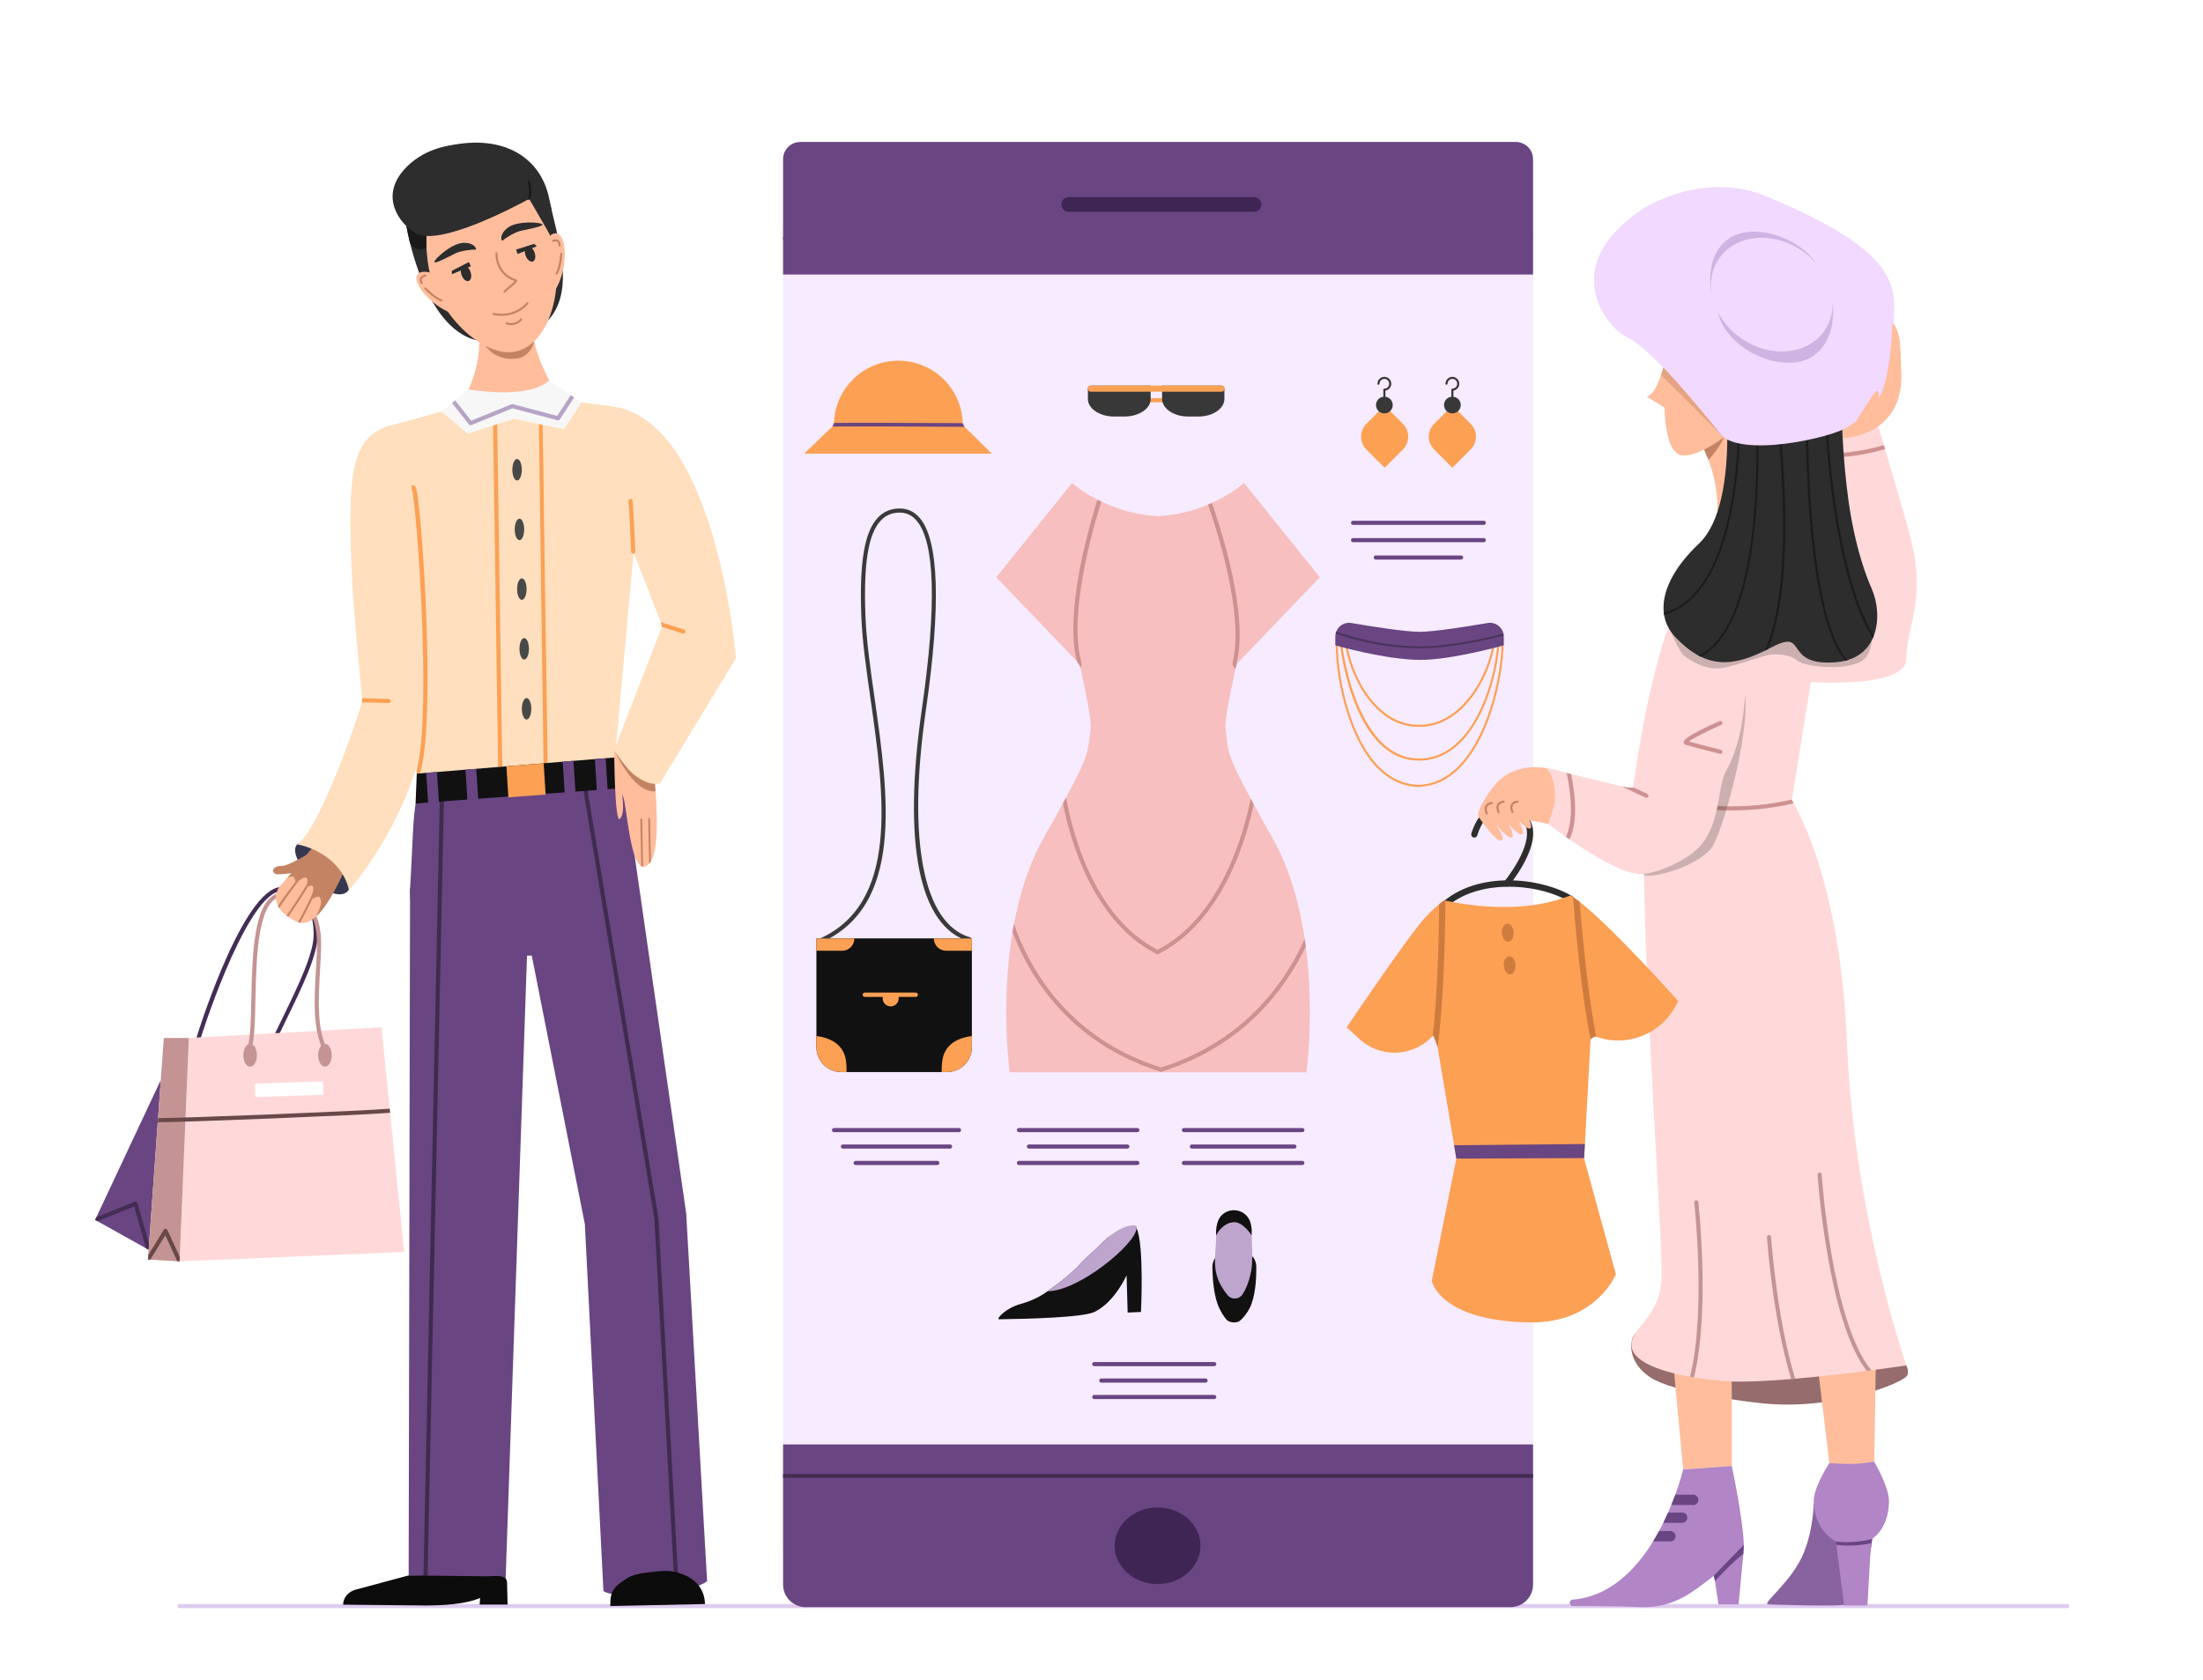 <?xml version="1.0" encoding="utf-8"?>
<!-- Generator: Adobe Illustrator 27.5.0, SVG Export Plug-In . SVG Version: 6.00 Build 0)  -->
<svg version="1.1" id="illustration" xmlns="http://www.w3.org/2000/svg" xmlns:xlink="http://www.w3.org/1999/xlink" x="0px"
	 y="0px" viewBox="0 0 590 450" style="enable-background:new 0 0 590 450;" xml:space="preserve">
<g>
	<g>
		<rect style="fill:#FFFFFF;" width="590" height="450"/>
	</g>
	<g>
		<g>
			<path style="fill:#422D51;" d="M410.575,64.604c-59.578-0.131-101.233-0.252-130.433-0.336
				c-68.383-0.199-68.383-0.199-70.291,0.319l-0.262-0.965c2.037-0.552,2.038-0.552,70.556-0.354
				c29.199,0.084,70.854,0.205,130.432,0.336L410.575,64.604z"/>
		</g>
		<g>
			<g>
				<g>
					<g>
						<g>
							<path style="fill:#DFCBEF;" d="M553.644,430.795H48.095c-0.305,0-0.552-0.247-0.552-0.552c0-0.305,0.247-0.552,0.552-0.552
								h505.549c0.305,0,0.552,0.247,0.552,0.552C554.195,430.548,553.949,430.795,553.644,430.795z"/>
						</g>
					</g>
					<g>
						<g>
							<path style="fill:#FFD9D9;" d="M510.559,176.38c0,8.939-29.908,6.048-29.908,6.048l0.916-22.69l16.466-8.277l-4.911-28.992
								l-0.188-1.092l-1.115-6.566l9.061-7.913c0,0,1.633,5.474,3.675,12.338c0.099,0.353,0.21,0.717,0.309,1.07
								c2.461,8.332,5.386,18.342,6.688,23.242C516.066,160.642,510.559,167.694,510.559,176.38z"/>
						</g>
					</g>
					<g>
						<g>
							<g>
								<path style="fill:#CE9191;" d="M504.864,120.305c-4.458,1.358-8.983,1.953-11.742,2.163c-0.971,0.077-1.722,0.11-2.174,0.11
									c-0.309,0-0.552-0.243-0.552-0.552c0-0.298,0.243-0.552,0.552-0.552c0.397,0,1.082-0.033,1.987-0.099
									c2.66-0.21,7.195-0.806,11.621-2.141C504.655,119.588,504.765,119.952,504.864,120.305z"/>
							</g>
						</g>
					</g>
					<g>
						<g>
							<path style="fill:#8962A0;" d="M485.761,402.719c0,0-0.155,9.28-4.008,15.971c-3.853,6.691-10.243,11.246-8.036,11.102
								c-1.333,0,20.071,0.695,20.727,0c8.613-9.13,7.197-25.423,7.197-25.423L485.761,402.719z"/>
						</g>
					</g>
					<g>
						<g>
							<polygon style="fill:#B185C6;" points="501.573,404.84 501.143,412.267 501.143,412.422 501.076,413.426 500.127,430.08 
								493.881,430.08 491.795,413.823 491.652,412.698 491.652,412.687 490.78,405.933 							"/>
						</g>
					</g>
					<g>
						<g>
							<path style="fill:#B185C6;" d="M466.745,414.767l0.044,0.427l0.032-0.11c0,0,0.065,0.19,0.065,0.201l0.012,0.995
								l-1.281,13.514h-5.386l-0.938-6.279c0,0,0,0-0.011-0.011l-0.21-1.446l-0.011-0.022l-0.839-5.617l7.758-1.501L466.745,414.767
								z"/>
						</g>
					</g>
					<g>
						<g>
							<path style="fill:#966C6C;" d="M437.883,357.354c-1.605,1.738-1.981,7.653,4.113,11.638
								c6.284,4.109,25.669,6.511,30.165,6.96c18.784,1.878,36.324-5.058,38.393-7.197c0.965-0.997,0-2.974,0-2.974l-48.529-7.855
								C462.025,357.926,442.08,352.81,437.883,357.354z"/>
						</g>
					</g>
					<g>
						<g>
							<polygon style="fill:#FFBD9C;" points="463.792,365.136 463.792,392.727 450.776,393.647 448.279,366.792 							"/>
						</g>
					</g>
					<g>
						<g>
							<polygon style="fill:#FFBD9C;" points="502.37,365.394 501.893,395.357 490.489,396.506 486.704,365.136 							"/>
						</g>
					</g>
					<g>
						<g>
							<path style="fill:#B185C6;" d="M466.925,414.752c0,0.121-0.436,1.764-0.954,2.283l-0.011,0.011
								c-0.353,0.375-0.784,0.717-1.247,1.048c-0.022,0.011-0.044,0.033-0.066,0.044c-0.695,0.486-1.457,0.927-2.185,1.346
								c-0.949,0.563-1.832,1.093-2.395,1.655c-0.243,0.243-0.574,0.552-0.993,0.916c-0.033,0.022-0.066,0.055-0.099,0.077
								c-0.011,0.011-0.022,0.022-0.022,0.022c-0.441,0.375-0.971,0.794-1.589,1.247c-3.245,2.362-8.833,7.42-17.525,7.118
								c-8.004-0.278-13.729-0.278-18.695-0.298c-0.933-0.004-0.993-1.622-0.066-1.689c9.91-0.739,16.94-7.946,21.653-15.616
								c0.563-0.916,1.093-1.843,1.589-2.759c0.397-0.739,0.784-1.479,1.137-2.207c0.464-0.938,0.894-1.865,1.291-2.759
								c0.309-0.695,0.596-1.368,0.861-2.02c0.397-0.971,0.75-1.898,1.071-2.759c1.446-3.995,2.097-6.765,2.097-6.765l13.023-0.927
								c0,0,3.002,13.983,3.233,21.145C467.052,414.166,466.925,414.487,466.925,414.752z"/>
						</g>
					</g>
					<g>
						<g>
							<path style="fill:#FFD9D9;" d="M510.559,365.78c0,0-3.785,0.574-9.37,1.302c-0.408,0.055-0.839,0.11-1.269,0.165
								c-5.474,0.695-12.393,1.512-19.137,2.097c-0.364,0.033-0.728,0.055-1.082,0.088c-7.218,0.596-14.115,0.905-18.64,0.497
								c-2.56-0.232-5.043-0.541-7.394-0.938c-0.353-0.055-0.706-0.11-1.059-0.177c-8.972-1.611-15.616-4.437-15.649-8.41
								c-0.044-5.154,7.681-7.184,8.045-18.386c0.375-11.191-7.692-120.436-3.476-125.59c1.523-1.854,6.445-3.62,12.294-4.757
								c10.219-1.998,23.275-2.086,25.946,2.538c0.033,0.055,0.066,0.121,0.099,0.188c0,0,0.177,0.265,0.486,0.795
								c2.373,4.039,12.691,23.849,14.314,64.506C496.51,325.675,510.559,365.78,510.559,365.78z"/>
						</g>
					</g>
					<g>
						<g>
							<polygon style="fill:#FFD9D9;" points="486.707,172.002 479.898,214.182 479.865,214.402 478.408,214.513 459.702,215.903 
								453.39,216.378 452.628,216.433 452.672,216.268 452.937,215.197 453.82,211.676 466.026,162.897 479.865,154.62 							"/>
						</g>
					</g>
					<g>
						<g>
							<g>
								<path style="fill:#CE9191;" d="M480.351,215.197c-6.103,1.468-11.875,1.909-16.62,1.909c-4.657,0-8.321-0.419-10.341-0.728
									c-0.276-0.044-0.508-0.077-0.717-0.11c-0.64-0.11-0.993-0.177-1.015-0.188l0.232-1.081c0.022,0.011,0.386,0.088,1.048,0.199
									c1.269,0.21,3.631,0.541,6.765,0.706c4.834,0.254,11.477,0.143,18.706-1.391c0.452-0.088,0.905-0.199,1.357-0.298
									c0.044-0.011,0.088-0.022,0.132-0.033C479.898,214.182,480.042,214.667,480.351,215.197z"/>
							</g>
						</g>
					</g>
					<g>
						<g>
							<g>
								<rect x="209.72" y="60.459" style="fill:#F6EBFF;" width="200.856" height="354.153"/>
							</g>
						</g>
						<g>
							<g>
								<g>
									<g>
										<path style="fill:#694582;" d="M410.576,73.533H209.72V42.638c0-2.543,2.062-4.605,4.605-4.605h191.647
											c2.543,0,4.605,2.062,4.605,4.605V73.533z"/>
									</g>
								</g>
								<g>
									<g>
										<path style="fill:#3E2554;" d="M335.874,56.729h-49.642c-1.082,0-1.959-0.877-1.959-1.959l0,0
											c0-1.082,0.877-1.959,1.959-1.959h49.642c1.082,0,1.959,0.877,1.959,1.959l0,0
											C337.833,55.852,336.956,56.729,335.874,56.729z"/>
									</g>
								</g>
							</g>
							<g>
								<g>
									<g>
										<path style="fill:#694582;" d="M404.521,430.534H215.775c-3.344,0-6.055-2.711-6.055-6.055v-37.537h200.856v37.537
											C410.576,427.823,407.865,430.534,404.521,430.534z"/>
									</g>
								</g>
							</g>
						</g>
					</g>
					<g>
						<g>
							<g>
								<path style="fill:#694582;" d="M397.388,140.606h-35.017c-0.305,0-0.552-0.247-0.552-0.552c0-0.305,0.247-0.552,0.552-0.552
									h35.017c0.305,0,0.552,0.247,0.552,0.552C397.94,140.359,397.693,140.606,397.388,140.606z"/>
							</g>
						</g>
						<g>
							<g>
								<path style="fill:#694582;" d="M397.388,145.256h-35.017c-0.305,0-0.552-0.247-0.552-0.552c0-0.305,0.247-0.552,0.552-0.552
									h35.017c0.305,0,0.552,0.247,0.552,0.552C397.94,145.009,397.693,145.256,397.388,145.256z"/>
							</g>
						</g>
						<g>
							<g>
								<path style="fill:#694582;" d="M391.306,149.906h-22.853c-0.305,0-0.552-0.247-0.552-0.552c0-0.305,0.247-0.552,0.552-0.552
									h22.853c0.305,0,0.552,0.247,0.552,0.552C391.858,149.659,391.611,149.906,391.306,149.906z"/>
							</g>
						</g>
					</g>
					<g>
						<g>
							<g>
								<path style="fill:#694582;" d="M254.451,307.692h-28.703c-0.305,0-0.552-0.247-0.552-0.552s0.247-0.552,0.552-0.552h28.703
									c0.305,0,0.552,0.247,0.552,0.552S254.756,307.692,254.451,307.692z"/>
							</g>
						</g>
						<g>
							<g>
								<path style="fill:#694582;" d="M251.036,312.097h-21.874c-0.305,0-0.552-0.247-0.552-0.552s0.247-0.552,0.552-0.552h21.874
									c0.305,0,0.552,0.247,0.552,0.552S251.341,312.097,251.036,312.097z"/>
							</g>
						</g>
						<g>
							<g>
								<path style="fill:#694582;" d="M256.837,303.288h-33.476c-0.305,0-0.552-0.247-0.552-0.552c0-0.305,0.247-0.552,0.552-0.552
									h33.476c0.305,0,0.552,0.247,0.552,0.552C257.389,303.041,257.142,303.288,256.837,303.288z"/>
							</g>
						</g>
					</g>
					<g>
						<g>
							<g>
								<g>
									<path style="fill:#694582;" d="M301.916,307.692h-26.344c-0.305,0-0.552-0.247-0.552-0.552s0.247-0.552,0.552-0.552h26.344
										c0.305,0,0.552,0.247,0.552,0.552S302.221,307.692,301.916,307.692z"/>
								</g>
							</g>
							<g>
								<g>
									<path style="fill:#694582;" d="M304.607,312.097h-31.726c-0.305,0-0.552-0.247-0.552-0.552s0.247-0.552,0.552-0.552h31.726
										c0.305,0,0.552,0.247,0.552,0.552S304.913,312.097,304.607,312.097z"/>
								</g>
							</g>
							<g>
								<g>
									<path style="fill:#694582;" d="M304.607,303.288h-31.726c-0.305,0-0.552-0.247-0.552-0.552
										c0-0.305,0.247-0.552,0.552-0.552h31.726c0.305,0,0.552,0.247,0.552,0.552
										C305.159,303.041,304.913,303.288,304.607,303.288z"/>
								</g>
							</g>
						</g>
						<g>
							<g>
								<g>
									<path style="fill:#694582;" d="M346.659,307.692h-27.448c-0.305,0-0.552-0.247-0.552-0.552s0.247-0.552,0.552-0.552h27.448
										c0.305,0,0.552,0.247,0.552,0.552S346.964,307.692,346.659,307.692z"/>
								</g>
							</g>
							<g>
								<g>
									<path style="fill:#694582;" d="M348.798,312.097h-31.727c-0.305,0-0.552-0.247-0.552-0.552s0.247-0.552,0.552-0.552h31.727
										c0.305,0,0.552,0.247,0.552,0.552S349.103,312.097,348.798,312.097z"/>
								</g>
							</g>
							<g>
								<g>
									<path style="fill:#694582;" d="M348.798,303.288h-31.727c-0.305,0-0.552-0.247-0.552-0.552
										c0-0.305,0.247-0.552,0.552-0.552h31.727c0.305,0,0.552,0.247,0.552,0.552C349.35,303.041,349.103,303.288,348.798,303.288
										z"/>
								</g>
							</g>
						</g>
					</g>
					<g>
						<g>
							<g>
								<g>
									<path style="fill:#694582;" d="M322.887,370.388h-27.95c-0.305,0-0.552-0.247-0.552-0.552s0.247-0.552,0.552-0.552h27.95
										c0.305,0,0.552,0.247,0.552,0.552S323.192,370.388,322.887,370.388z"/>
								</g>
							</g>
							<g>
								<g>
									<path style="fill:#694582;" d="M325.192,374.792h-32.14c-0.305,0-0.552-0.247-0.552-0.552c0-0.305,0.247-0.552,0.552-0.552
										h32.14c0.305,0,0.552,0.247,0.552,0.552C325.744,374.546,325.497,374.792,325.192,374.792z"/>
								</g>
							</g>
							<g>
								<g>
									<path style="fill:#694582;" d="M325.192,365.983h-32.14c-0.305,0-0.552-0.247-0.552-0.552s0.247-0.552,0.552-0.552h32.14
										c0.305,0,0.552,0.247,0.552,0.552S325.497,365.983,325.192,365.983z"/>
								</g>
							</g>
						</g>
					</g>
					<g>
						<g>
							<g>
								<path style="fill:#F7BFBF;" d="M349.701,253.534c-0.077-0.662-0.177-1.324-0.276-1.997
									c-1.368-9.149-3.962-18.75-8.652-27.094c-1.987-3.521-3.631-6.489-4.999-8.994c-0.287-0.519-0.552-1.015-0.817-1.49
									c-6.39-11.809-6.07-12.824-6.743-18.618c-0.265-2.296,1.026-8.409,2.638-16.124c0.077-0.408,0.155-0.817,0.243-1.225
									l0.143-0.143l22.227-23.209l-20.284-25.25c0,0-3.156,2.847-8.608,5.33c-0.331,0.154-0.684,0.309-1.037,0.452
									c-3.631,1.534-8.178,2.847-13.387,3.101c-6.114-0.298-11.301-2.053-15.208-3.918c-0.353-0.166-0.684-0.331-1.015-0.497
									c-4.348-2.24-6.82-4.469-6.82-4.469l-20.273,25.25l21.587,22.536l0.772,0.806c0.066,0.298,0.121,0.585,0.188,0.872
									c1.633,7.891,2.969,14.148,2.693,16.488c-0.662,5.739-0.353,6.798-6.566,18.309c-0.265,0.485-0.541,1.004-0.839,1.534
									c0,0,0,0,0,0.011c-1.402,2.56-3.09,5.606-5.143,9.248c-4.006,7.129-6.489,15.175-7.968,23.076
									c-0.143,0.717-0.276,1.435-0.386,2.152c-3.278,19.556-0.75,37.589-0.75,37.589h79.459c0,0,2.207-15.715-0.177-33.715
									V253.534z"/>
							</g>
						</g>
						<g>
							<g>
								<g>
									<g>
										<path style="fill:#CE9191;" d="M310.501,255.322c-0.055,0.099-0.121,0.166-0.21,0.221
											c-0.044,0.022-0.088,0.044-0.143,0.055c-0.044,0.011-0.099,0.022-0.143,0.022c-0.044,0-0.099-0.011-0.143-0.022
											c-0.055-0.011-0.099-0.033-0.143-0.055c-16.984-8.619-23.109-30.437-25.052-40.348c0-0.011,0-0.011,0-0.011
											c0.298-0.53,0.574-1.049,0.839-1.534c1.589,8.917,7.284,31.916,24.511,40.789c0.077,0.044,0.166,0.088,0.243,0.132
											C310.523,254.715,310.634,255.046,310.501,255.322z"/>
									</g>
								</g>
							</g>
							<g>
								<g>
									<g>
										<path style="fill:#CE9191;" d="M335.774,215.449c-2.152,10.032-8.641,31.563-25.482,40.094
											c-0.011,0.011-0.022,0.011-0.033,0.022c-0.033,0.011-0.077,0.033-0.11,0.033c-0.044,0.011-0.099,0.022-0.143,0.022
											c-0.099,0-0.199-0.022-0.287-0.077c-0.088-0.055-0.155-0.121-0.199-0.221c-0.143-0.276-0.033-0.607,0.243-0.75
											c0.088-0.044,0.165-0.088,0.254-0.132c17.018-8.785,23.121-31.342,24.941-40.48
											C335.222,214.433,335.487,214.93,335.774,215.449z"/>
									</g>
								</g>
							</g>
						</g>
						<g>
							<g>
								<g>
									<g>
										<path style="fill:#CE9191;" d="M311.461,286.708c-0.055,0.188-0.199,0.32-0.364,0.364
											c-0.055,0.022-0.11,0.033-0.165,0.033s-0.11-0.011-0.166-0.033c-25.052-7.791-35.536-26.586-39.597-37.401
											c0.11-0.717,0.243-1.435,0.386-2.152c3.465,10.142,13.431,30.305,39.377,38.45c0.055,0.022,0.11,0.033,0.165,0.055
											C311.384,286.112,311.55,286.421,311.461,286.708z"/>
									</g>
								</g>
							</g>
							<g>
								<g>
									<g>
										<path style="fill:#CE9191;" d="M349.701,253.534v0.011c-5.22,10.959-16.289,26.542-38.483,33.483
											c-0.044,0.022-0.077,0.033-0.121,0.044c-0.055,0.022-0.11,0.033-0.165,0.033s-0.11-0.011-0.166-0.033
											c-0.166-0.044-0.309-0.177-0.364-0.364c-0.088-0.287,0.077-0.596,0.364-0.684c0.055-0.022,0.11-0.033,0.166-0.055
											c22.856-7.173,33.693-23.672,38.494-34.432C349.525,252.21,349.624,252.872,349.701,253.534z"/>
									</g>
								</g>
							</g>
						</g>
						<g>
							<g>
								<g>
									<path style="fill:#CE9191;" d="M289.632,177.452c0.132,0.441,0.022,0.916-0.254,1.402c-0.066-0.287-0.96-1.678-0.96-1.678
										c-3.399-13.122,3.134-35.834,5.507-43.316c0.331,0.166,0.662,0.331,1.015,0.497
										C292.546,142.037,286.034,164.992,289.632,177.452z"/>
								</g>
							</g>
						</g>
						<g>
							<g>
								<g>
									<path style="fill:#CE9191;" d="M331.205,177.562c-0.022,0.088-0.011,0.188,0.033,0.287c0,0-0.309,0.96-0.386,1.368
										c-0.574-0.64-0.883-1.269-0.717-1.92c3.002-12.184-3.73-33.826-6.6-42.125c0.353-0.143,0.706-0.298,1.037-0.452
										C327.475,143.052,334.328,164.881,331.205,177.562z"/>
								</g>
							</g>
						</g>
					</g>
					<g>
						<g>
							<g>
								<rect x="305.813" y="106.668" style="fill:#FCA054;" width="7.242" height="1.092"/>
							</g>
						</g>
						<g>
							<g>
								<path style="fill:#383838;" d="M308.166,103.3v3.595c0,2.587-3.152,4.688-7.034,4.688h-2.742
									c-0.948,0-1.845-0.128-2.678-0.35c-0.192-0.06-0.384-0.119-0.577-0.188c-1.038-0.359-1.922-0.888-2.575-1.528
									c-0.128-0.137-0.256-0.273-0.372-0.41c-0.525-0.666-0.833-1.417-0.833-2.212v-2.864c0-0.404,0.363-0.731,0.81-0.731H308.166
									z"/>
							</g>
						</g>
						<g>
							<g>
								<path style="fill:#383838;" d="M327.088,103.3c0.456,0,0.825,0.347,0.825,0.775v2.794c0,2.604-3.11,4.714-6.95,4.714h-2.77
									c-0.793,0-1.549-0.085-2.254-0.256c-0.201-0.043-0.403-0.094-0.592-0.162c-1.045-0.308-1.951-0.794-2.657-1.409
									c-0.139-0.12-0.264-0.248-0.39-0.384c-0.68-0.726-1.07-1.58-1.07-2.502V103.3H327.088z"/>
							</g>
						</g>
						<g>
							<g>
								<path style="fill:#FCA054;" d="M327.172,104.943h-35.074c-0.409,0-0.741-0.332-0.741-0.741v-0.158
									c0-0.41,0.332-0.741,0.741-0.741h35.074c0.41,0,0.741,0.332,0.741,0.741v0.158
									C327.913,104.611,327.582,104.943,327.172,104.943z"/>
							</g>
						</g>
					</g>
					<g>
						<g>
							<g>
								<g>
									<g>
										<g>
											<path style="fill:#111111;" d="M305.571,351.455l-3.565,0.165l-0.287-9.988c0,0-3.123,7.151-8.564,9.8
												c-3.134,1.523-17.834,1.887-25.626,1.986c-0.795,0.011,1.633-2.925,5.783-4.094c3.068-0.85,5.419-2.064,7.218-3.41h0.011
												c0.022-0.022,0.077-0.066,0.155-0.121c0.066-0.044,0.155-0.11,0.265-0.188c0.077-0.055,0.177-0.121,0.276-0.199
												c0.088-0.066,0.199-0.143,0.32-0.221c1.026-0.739,2.649-1.942,4.16-3.223c0.254-0.21,0.508-0.43,0.762-0.651
												c1.148-0.96,2.163-1.898,2.759-2.615c1.435-1.733,3.841-3.565,5.01-4.823c0.894-0.971,1.766-1.777,2.593-2.461
												l3.863-2.042c0,0,3.068-1.49,3.531-0.706c0.055,0.099,0.11,0.199,0.155,0.331
												C306.465,333.532,305.571,351.455,305.571,351.455z"/>
										</g>
									</g>
								</g>
								<g>
									<g>
										<g>
											<path style="fill:#BDA5CE;" d="M304.39,328.996c-0.165,4.315-15.55,16.907-23.849,16.918
												c0.022-0.022,0.077-0.066,0.155-0.121c0.066-0.044,0.155-0.11,0.265-0.188c0.077-0.055,0.166-0.121,0.276-0.199
												c0.088-0.066,0.199-0.143,0.32-0.221c1.015-0.75,2.627-1.975,4.16-3.223c0.254-0.21,0.508-0.43,0.762-0.651
												c1.148-0.96,2.163-1.898,2.759-2.615c1.435-1.733,3.841-3.565,5.01-4.823c0.894-0.971,1.766-1.777,2.593-2.461
												c4.227-3.465,7.383-3.509,7.527-2.825C304.39,328.721,304.401,328.842,304.39,328.996z"/>
										</g>
									</g>
								</g>
							</g>
							<g>
								<g>
									<g>
										<g>
											<path style="fill:#111111;" d="M328.941,335.115c-2.378,0.017-4.275,1.971-4.239,4.348
												c0.051,3.385,0.415,8.007,1.845,10.987c0.457,0.952,1.2,2.32,2.077,3.192c0.732,0.727,2.601,0.843,3.409,0.201
												c1.074-0.855,2.083-2.314,2.624-3.366c1.555-3.026,1.833-7.767,1.794-11.192c-0.026-2.34-1.959-4.21-4.299-4.193
												L328.941,335.115z"/>
										</g>
									</g>
								</g>
								<g>
									<g>
										<g>
											<path style="fill:#BDA5CE;" d="M335.313,338.653c-0.099,1.975-0.938,5.739-2.582,8.145
												c-0.927,1.357-2.914,1.424-3.962,0.154c-5.021-6.07-2.936-10.738-3.079-16.024c0-0.166,0-0.32-0.011-0.486
												c-0.022-0.32-0.011-3.09,1.247-4.591c2.273-2.693,6.622-1.953,7.847,1.346c0.386,1.048,0.452,2.185,0.441,2.649v1.082
												C335.236,333.599,335.49,334.647,335.313,338.653z"/>
										</g>
									</g>
								</g>
							</g>
						</g>
						<g>
							<g>
								<path style="fill:#111111;" d="M335.214,329.846v1.082c0,0-2.245-3.535-4.635-3.518c-3.201,0.023-4.889,3.518-4.889,3.518
									c0-0.166,0-0.32-0.011-0.486c-0.022-0.32-0.011-3.09,1.247-4.591c2.273-2.693,6.622-1.953,7.847,1.346
									C335.158,328.246,335.225,329.383,335.214,329.846z"/>
							</g>
						</g>
					</g>
					<g>
						<g>
							<path style="fill:#FFBD9C;" d="M452.408,113.947c0,0,14.17,16.368,3.685,39.261l19.696-17.528c0,0-6.964-13.243-4.031-27.386
								C472.829,103.128,452.408,113.947,452.408,113.947z"/>
						</g>
					</g>
					<g>
						<g>
							<path style="fill:#C48362;" d="M462.301,114.811c0.007-0.145-5.911,5.631-5.911,5.631l1.163,2.749
								C457.553,123.191,462.117,118.444,462.301,114.811z"/>
						</g>
					</g>
					<g>
						<g>
							<g>
								<path style="fill:#35374F;" d="M89.903,229.622c3.488,3.488,4.84,7.514,3.142,9.212c-1.698,1.698-5.803,0.425-9.291-3.062
									c-3.487-3.487-5.857-7.862-4.159-9.56C81.293,224.514,86.416,226.135,89.903,229.622z"/>
							</g>
						</g>
						<g>
							<g>
								<path style="fill:#C48362;" d="M82.331,228.862c0,0-5.131,3.065-6.644,3.081c-3.399,0.034-2.816,2.198-1.511,2.266
									c1.305,0.069,7.005-0.618,7.005-0.618l2.266-2.953L82.331,228.862z"/>
							</g>
						</g>
						<g>
							<g>
								<path style="fill:#C48362;" d="M92.466,232.577c0,0-2.538,6.313-5.728,10.606c-0.795,1.059-1.622,1.997-2.461,2.682
									c-0.165,0.133-0.32,0.254-0.486,0.364c-1.424,0.993-2.439-0.419-3.94-1.137c-2.119-1.015-3.521-1.667-4.359-2.34
									c-0.894-0.717-1.126-1.457-0.861-2.693c-0.011-0.011-0.011-0.011,0-0.022c0.011-0.077,0.022-0.154,0.044-0.243
									c0.055-0.243,0.011-0.408-0.077-0.519c-0.254-0.32-0.806-0.298-0.287-0.916c0.397-0.464,0.949-1.104,1.589-1.876
									c3.675-4.403,10.506-12.758,10.506-12.758L92.466,232.577z"/>
							</g>
						</g>
						<g>
							<g>
								<path style="fill:#FFDFBD;" d="M113.622,197.372c-4.999,24.555-20.174,41.043-20.174,41.043s-0.693-4.661-5.369-8.34
									c-4.208-3.311-8.484-3.863-8.484-3.863c5.904-3.929,16.182-33.585,17.318-38.044c0.088-0.342,0.132-0.519,0.132-0.519
									s-0.022-0.21-0.055-0.585c-0.375-3.741-2.417-24.39-2.792-33.572c-1.104-26.674-0.068-35.692,9.314-39.211
									C114.823,110.039,118.621,172.816,113.622,197.372z"/>
							</g>
						</g>
						<g>
							<g>
								<g>
									<path style="fill:#694582;" d="M189.373,423.597c0,0-3.646,2.865-13.901,3.609c-12.029,0.873-13.862-0.987-13.862-0.987
										l-4.978-98.272l-17.011-86.106l8.848,0.955l15.962-10.258l4.461-10.766l14.877,103.237L189.373,423.597z"/>
								</g>
							</g>
						</g>
						<g>
							<g>
								<g>
									<polygon style="fill:#694582;" points="109.819,238.087 109.445,422.035 135.402,423.408 141.598,242.743 115.43,229.435 
																			"/>
								</g>
							</g>
						</g>
						<g>
							<g>
								<g>
									<path style="fill:#694582;" d="M170.372,247.76c-0.271,2.086-15.791,8.84-31.968,8.219
										c-16.177-0.621-29.307-6.225-28.585-17.892c1.469-23.761-0.031-30.463,9.212-27.699c10.27,3.071,48.444-3.583,48.444-3.583
										S170.88,243.843,170.372,247.76z"/>
								</g>
							</g>
							<g style="opacity:0.45;">
								<g>
									<polygon style="fill:#0C0C0C;" points="180.645,424.957 175.245,326.451 155.342,206.269 156.431,206.089 176.34,326.331 
										181.746,424.896 									"/>
								</g>
							</g>
						</g>
						<g>
							<g>
								<polygon style="fill:#FFDFBD;" points="170.507,138.958 164.593,204.142 112.391,207.845 111.784,207.889 111.663,206.465 
									103.485,114.292 136.384,105.298 163.378,108.808 								"/>
							</g>
						</g>
						<g>
							<g>
								<g>
									<path style="fill:#FCA054;" d="M112.286,207.845c-0.033,0.088-0.055,0.166-0.088,0.243l-0.519-0.199l-0.121-1.424
										c4.282-15.417-0.166-73.202-1.291-75.464c0,0-0.102-0.772,0.073-0.923c0.5-0.431,0.914,0.31,0.914,0.31
										C112.7,131.68,117.142,193.973,112.286,207.845z"/>
								</g>
							</g>
						</g>
						<g>
							<g>
								<g>
									<g>
										<path style="fill:#FCA054;" d="M104.627,187.814c-0.011,0.309-0.276,0.552-0.574,0.53
											c-1.545-0.055-4.514-0.154-7.14-0.177c0.088-0.342,0.11-0.728,0.077-1.104c3.3,0.022,6.864,0.166,7.118,0.177
											C104.407,187.252,104.649,187.505,104.627,187.814z"/>
									</g>
								</g>
							</g>
						</g>
						<g>
							<g>
								<polygon style="fill:#FCA054;" points="133.408,205.429 132.041,112.842 133.133,112.008 134.511,205.413 								"/>
							</g>
						</g>
						<g>
							<g>
								<polygon style="fill:#FCA054;" points="145.578,205.429 144.255,108.419 145.25,108.419 146.682,205.413 								"/>
							</g>
						</g>
						<g>
							<g>
								<path style="fill:#FFBD9C;" d="M127.794,85.407c1.589,8.015-0.298,15.543-3.464,21.141
									c-1.872,3.311,0.806,7.327,4.568,6.764l23.345-3.493c0,0-13.003-16.012-8.99-28.663l-16.14,0.99
									C127.113,82.146,127.345,83.138,127.794,85.407z"/>
							</g>
						</g>
						<g>
							<g>
								<path style="fill:#C48362;" d="M129.439,91.799c0,0,9.973,2.308,13.069-1.132l0.498-0.888
									c0.67,2.339-1.494,5.84-4.483,6.254C135.258,96.484,131.63,95.5,129.439,91.799z"/>
							</g>
						</g>
						<g>
							<g>
								<path style="fill:#2D2D2D;" d="M131.633,91.503c-11.08,0.684-17.492-11.665-20.77-22.569
									c-0.883-2.914-1.534-5.739-1.987-8.167c-0.022-0.088-0.033-0.188-0.044-0.276c-2.064-11.367,1.082-19.225,11.511-21.476
									c14.435-3.112,24.655,3.068,26.818,14.568C149.312,65.094,159.543,89.781,131.633,91.503z"/>
							</g>
						</g>
						<g>
							<g>
								<path style="fill:#FFBD9C;" d="M148.533,67.412c2.246,11.981-2.107,25.201-10.694,26.81
									c-8.587,1.61-20.72-10.204-22.966-22.185c-2.246-11.981,0.703-28.202,9.289-29.812
									C132.75,40.616,146.287,55.431,148.533,67.412z"/>
							</g>
						</g>
						<g>
							<g>
								<path style="fill:#F7F7F7;" d="M155.735,107.825l-4.679,7.195l-13.453-2.825l-12.349,4.006l-6.997-5.971l2.792-2.273
									l0.85-0.706l3.62-2.947c0,0,16.046,2.947,21.564-2.439l5.772,3.973l0.905,0.629L155.735,107.825z"/>
							</g>
						</g>
						<g>
							<g>
								<path style="fill:#C48362;" d="M135.114,78.398c-0.07,0-0.141-0.026-0.195-0.08c-0.108-0.107-0.109-0.282-0.001-0.39
									c0.545-0.55,1.174-1.064,1.728-1.517c0.484-0.397,1.075-0.88,1.231-1.117c-3.255-1.078-5.178-3.852-5.178-7.449
									c0-0.152,0.123-0.276,0.276-0.276c0.152,0,0.276,0.123,0.276,0.276c0,3.374,1.811,5.967,4.844,6.937
									c0.272,0.087,0.344,0.266,0.363,0.364c0.078,0.411-0.392,0.815-1.463,1.691c-0.544,0.445-1.161,0.95-1.686,1.479
									C135.256,78.37,135.186,78.398,135.114,78.398z"/>
							</g>
						</g>
						<g>
							<g>
								<g>
									<path style="fill:#494949;" d="M139.75,125.834c0,1.59-0.568,2.878-1.268,2.878c-0.7,0-1.268-1.289-1.268-2.878
										c0-1.59,0.568-2.878,1.268-2.878C139.183,122.956,139.75,124.244,139.75,125.834z"/>
								</g>
							</g>
							<g>
								<g>
									<path style="fill:#494949;" d="M140.386,141.826c0,1.59-0.567,2.878-1.268,2.878s-1.268-1.289-1.268-2.878
										c0-1.59,0.568-2.878,1.268-2.878S140.386,140.236,140.386,141.826z"/>
								</g>
							</g>
							<g>
								<g>
									<path style="fill:#494949;" d="M141.022,157.817c0,1.59-0.568,2.878-1.268,2.878c-0.7,0-1.268-1.289-1.268-2.878
										s0.568-2.878,1.268-2.878C140.454,154.939,141.022,156.227,141.022,157.817z"/>
								</g>
							</g>
							<g>
								<g>
									<ellipse style="fill:#494949;" cx="140.39" cy="173.809" rx="1.268" ry="2.878"/>
								</g>
							</g>
							<g>
								<g>
									<path style="fill:#494949;" d="M142.293,189.88c0,1.59-0.567,2.878-1.268,2.878s-1.268-1.289-1.268-2.878
										c0-1.59,0.567-2.879,1.268-2.879S142.293,188.29,142.293,189.88z"/>
								</g>
							</g>
						</g>
						<g>
							<g>
								<g>
									<path style="fill:#FFBD9C;" d="M120.829,75.88c3.816,2.852,5.973,6.418,4.818,7.964c-1.155,1.546-5.186,0.487-9.002-2.365
										c-3.816-2.852-5.973-6.418-4.818-7.964C112.982,71.968,117.013,73.027,120.829,75.88z"/>
								</g>
							</g>
							<g>
								<g>
									<path style="fill:#C48362;" d="M112.945,76.1c-0.096,0-0.189-0.05-0.24-0.139c-0.333-0.587-0.396-1.101-0.186-1.528
										c0.347-0.707,1.312-0.853,1.353-0.858c0.142-0.02,0.289,0.082,0.312,0.233c0.022,0.151-0.082,0.291-0.233,0.313
										c-0.199,0.03-0.757,0.187-0.937,0.557c-0.123,0.253-0.066,0.593,0.171,1.011c0.075,0.133,0.029,0.301-0.104,0.376
										C113.038,76.089,112.991,76.1,112.945,76.1z"/>
								</g>
							</g>
							<g>
								<g>
									<path style="fill:#C48362;" d="M118.268,80.756c-0.026,0-0.052-0.004-0.078-0.011c-1.913-0.563-4.377-3.172-4.481-3.283
										c-0.104-0.111-0.099-0.286,0.012-0.39c0.11-0.104,0.286-0.1,0.39,0.012c0.025,0.026,2.465,2.611,4.234,3.131
										c0.147,0.043,0.23,0.196,0.187,0.342C118.497,80.678,118.387,80.756,118.268,80.756z"/>
								</g>
							</g>
						</g>
						<g>
							<g>
								<g>
									<path style="fill:#FFBD9C;" d="M150.933,71.627c-0.853,4.688-3.084,8.207-4.983,7.862
										c-1.899-0.345-2.747-4.425-1.894-9.113c0.853-4.687,3.084-8.207,4.983-7.862C150.938,62.86,151.786,66.94,150.933,71.627z"
										/>
								</g>
							</g>
							<g>
								<g>
									<path style="fill:#C48362;" d="M149.891,66.08c-0.002,0-0.005,0-0.007,0c-0.152-0.004-0.272-0.13-0.269-0.282
										c0.005-0.201-0.057-0.777-0.39-1.017c-0.229-0.164-0.574-0.165-1.026-0.002c-0.145,0.049-0.301-0.023-0.354-0.166
										c-0.052-0.143,0.023-0.302,0.166-0.354c0.635-0.229,1.152-0.204,1.538,0.076c0.638,0.462,0.618,1.437,0.617,1.478
										C150.162,65.962,150.039,66.08,149.891,66.08z"/>
								</g>
							</g>
							<g>
								<g>
									<path style="fill:#C48362;" d="M149.044,73.557c-0.052,0-0.106-0.015-0.152-0.046c-0.127-0.084-0.162-0.255-0.078-0.383
										c1.018-1.538,1.217-5.087,1.219-5.122c0.008-0.151,0.141-0.276,0.29-0.261c0.152,0.008,0.269,0.138,0.261,0.29
										c-0.008,0.152-0.21,3.735-1.31,5.398C149.221,73.513,149.134,73.557,149.044,73.557z"/>
								</g>
							</g>
						</g>
						<g>
							<g>
								<g>
									<path style="fill:#2D2D2D;" d="M145.294,60.164c-0.305-0.688-6.672-1.069-9.208,0.766
										c-2.536,1.835-1.871,3.983-1.367,3.455c0.504-0.527,3.21-2.256,4.864-2.581C141.236,61.48,145.495,60.618,145.294,60.164z"
										/>
								</g>
							</g>
						</g>
						<g>
							<g>
								<g>
									<path style="fill:#2D2D2D;" d="M116.356,70.231c-0.193-0.728,4.529-5.014,7.656-5.174s3.954,1.931,3.231,1.836
										s-3.915,0.253-5.408,1.037C120.342,68.714,116.483,70.711,116.356,70.231z"/>
								</g>
							</g>
						</g>
						<g>
							<g>
								<g>
									<g>
										<polygon style="fill:#2D2D2D;" points="143.062,65.322 138.198,66.867 138.623,68.04 143.77,65.964 										"/>
									</g>
								</g>
							</g>
							<g>
								<g>
									<g>
										<path style="fill:#2D2D2D;" d="M140.77,68.482c0.411,1.111,1.279,1.813,1.938,1.569c0.659-0.244,0.86-1.342,0.449-2.453
											c-0.411-1.111-1.279-1.813-1.938-1.569C140.56,66.273,140.359,67.371,140.77,68.482z"/>
									</g>
								</g>
							</g>
						</g>
						<g>
							<g>
								<g>
									<g>
										<polygon style="fill:#2D2D2D;" points="121.037,72.53 125.576,70.2 126.102,71.331 120.987,73.486 										"/>
									</g>
								</g>
							</g>
							<g>
								<g>
									<g>
										<path style="fill:#2D2D2D;" d="M126.01,72.828c0.389,1.119,0.165,2.213-0.498,2.443c-0.664,0.23-1.517-0.49-1.906-1.609
											c-0.389-1.119-0.165-2.213,0.498-2.443C124.768,70.989,125.621,71.709,126.01,72.828z"/>
									</g>
								</g>
							</g>
						</g>
						<g>
							<g>
								<path style="fill:#C48362;" d="M134.373,84.592c-1.253,0-2.213-0.196-2.278-0.209c-0.149-0.031-0.245-0.177-0.213-0.326
									c0.031-0.149,0.177-0.249,0.326-0.214c0.026,0.005,2.521,0.511,4.658-0.132c2.735-0.824,4.123-2.61,4.137-2.628
									c0.092-0.121,0.265-0.146,0.386-0.052c0.121,0.092,0.145,0.265,0.053,0.386c-0.06,0.079-1.502,1.944-4.417,2.822
									C136.128,84.509,135.189,84.592,134.373,84.592z"/>
							</g>
						</g>
						<g>
							<g>
								<path style="fill:#C48362;" d="M136.919,87.098c-0.784,0-1.347-0.236-1.358-0.241c-0.14-0.061-0.203-0.223-0.143-0.363
									c0.06-0.141,0.222-0.203,0.362-0.144c0.081,0.034,2.024,0.837,3.579-0.976c0.1-0.116,0.275-0.129,0.389-0.03
									c0.116,0.099,0.129,0.273,0.03,0.389C138.838,86.831,137.753,87.098,136.919,87.098z"/>
							</g>
						</g>
						<g>
							<g>
								<path style="fill:#442D54;" d="M70.46,286.979l-1.037-0.377c1.569-4.308,4.013-9.33,6.378-14.186
									c4.093-8.409,8.326-17.103,8.211-22.4c-0.102-4.747-1.55-8.498-3.973-10.289c-1.56-1.155-3.473-1.457-5.533-0.872
									c-9.245,2.617-21.167,39.962-21.454,41.68l-1.089-0.181c0.314-1.886,12.116-39.695,22.242-42.562
									c2.401-0.679,4.646-0.317,6.49,1.046c2.74,2.026,4.309,5.987,4.42,11.154c0.12,5.564-4.172,14.38-8.323,22.906
									C74.442,277.73,72.01,282.725,70.46,286.979z"/>
							</g>
						</g>
						<g>
							<g>
								<polygon style="fill:#694582;" points="43.062,289.329 39.928,333.164 39.818,334.61 39.806,334.797 39.542,334.654 
									39.2,334.455 39.1,334.4 26.089,327.138 25.471,326.796 25.813,326.068 								"/>
							</g>
						</g>
						<g>
							<g>
								<g>
									<path style="fill:#442D54;" d="M39.928,333.164l-0.11,1.446l-0.011,0.188l-0.265-0.143l-0.342-0.199L39.1,334.4
										c-0.011-0.066-0.022-0.121-0.022-0.143l-3.156-11.069l-9.833,3.951l-0.618-0.342l0.342-0.728l10.264-4.139
										c0.143-0.055,0.309-0.044,0.452,0.022c0.132,0.066,0.243,0.188,0.287,0.342L39.928,333.164z"/>
								</g>
							</g>
						</g>
						<g>
							<g>
								<polygon style="fill:#FFD9D9;" points="108.241,335.393 48.646,337.898 48.095,337.92 48.15,336.718 48.15,336.707 
									50.578,278.05 102.171,275.203 								"/>
							</g>
						</g>
						<g>
							<g>
								<polygon style="fill:#C49494;" points="50.578,278.05 48.15,336.707 48.15,336.718 48.095,337.92 47.477,337.887 
									40.237,337.446 39.619,337.413 39.707,336.21 43.868,278.05 								"/>
							</g>
						</g>
						<g>
							<g>
								<path style="fill:#C49494;" d="M66.938,281.734l-0.934-0.588c1.047-1.663,1.171-7.405,1.303-13.485
									c0.256-11.814,0.573-26.516,7.216-28.396c2.37-0.671,4.659-0.259,6.621,1.193c2.966,2.193,4.73,6.406,4.841,11.558
									c0.052,2.438-0.109,5.187-0.281,8.098c-0.423,7.204-0.903,15.369,1.877,20.911l-0.986,0.496
									c-2.914-5.808-2.424-14.13-1.993-21.472c0.17-2.888,0.33-5.616,0.279-8.01c-0.102-4.737-1.744-8.735-4.394-10.694
									c-1.677-1.241-3.638-1.595-5.664-1.017c-5.857,1.658-6.179,16.511-6.414,27.357
									C68.263,274.46,68.147,279.811,66.938,281.734z"/>
							</g>
						</g>
						<g>
							<g>
								<path style="fill:#FFBD9C;" d="M84.752,245.445l-0.96,0.783c-1.104,0.773-2.262,1.17-3.421,0.971
									c-0.188-0.033-0.375-0.077-0.563-0.143c-0.144-0.044-0.298-0.11-0.442-0.177c-0.828-0.397-1.556-0.828-2.185-1.269
									c-0.155-0.099-0.298-0.199-0.43-0.32c-0.85-0.64-1.501-1.335-1.953-2.042c-0.132-0.177-0.232-0.364-0.32-0.552
									c-0.607-1.159-0.717-2.351-0.441-3.499c0.232-0.618,0.581-1.456,0.886-1.744c0.666-0.629,1.708-2.133,2.65-2.529
									c0.751-0.316,1.461-0.23,1.507,1.359c0.254-0.055,0.588,0.071,0.761-0.099c2.353-2.317,2.945-0.49,2.251,0.861
									c0.033,0.044,0.066,0.088,0.088,0.132c0.077,0.132,0.067,0.54,0.221,0.441c2.252-1.435,1.402,1.582,1.004,2.417
									c-0.111,0.233,0.254,0.485,0.254,0.75c0,0.116,1.662-1.053,2.01-0.374C86.699,242.421,84.704,244.755,84.752,245.445z"/>
							</g>
						</g>
						<g>
							<g>
								<path style="fill:#C49494;" d="M68.81,282.684c0,1.694-0.816,3.066-1.822,3.066c-1.006,0-1.822-1.373-1.822-3.066
									c0-1.694,0.816-3.066,1.822-3.066C67.994,279.617,68.81,280.99,68.81,282.684z"/>
							</g>
						</g>
						<g>
							<g>
								<path style="fill:#C49494;" d="M88.847,282.684c0,1.694-0.816,3.066-1.822,3.066c-1.006,0-1.822-1.373-1.822-3.066
									c0-1.694,0.816-3.066,1.822-3.066C88.031,279.617,88.847,280.99,88.847,282.684z"/>
							</g>
						</g>
						<g>
							<g>
								<g>
									<path style="fill:#684848;" d="M48.15,336.707v0.011l-0.055,1.203l-0.618-0.033l-3.212-6.975l-4.028,6.533l-0.618-0.033
										l0.088-1.203l4.15-6.754c0.11-0.177,0.309-0.287,0.508-0.265c0.199,0.011,0.386,0.132,0.464,0.32L48.15,336.707z"/>
								</g>
							</g>
						</g>
						<g>
							<g>
								
									<rect x="68.183" y="289.871" transform="matrix(1 -0.032 0.032 1 -9.183 2.59)" style="fill:#FFFFFF;" width="18.215" height="3.587"/>
							</g>
						</g>
						<g style="opacity:0.45;">
							<g>
								
									<rect x="10.567" y="316.147" transform="matrix(0.021 -1 1 0.021 -202.956 426.036)" style="fill:#0C0C0C;" width="211.192" height="1.104"/>
							</g>
						</g>
						<g>
							<g>
								<g>
									<path style="fill:#111111;" d="M111.293,215.276c0.736-0.184,57.6-4.307,57.6-4.307l-0.58-8.356l-56.694,4.635
										L111.293,215.276z"/>
								</g>
							</g>
							<g>
								<g>
									
										<rect x="124.983" y="206.05" transform="matrix(0.998 -0.063 0.063 0.998 -13.049 8.415)" style="fill:#694582;" width="2.898" height="8.675"/>
								</g>
							</g>
							<g>
								<g>
									<polygon style="fill:#694582;" points="162.757,211.834 159.865,212.017 159.317,203.359 162.205,203.112 									"/>
								</g>
							</g>
							<g>
								<g>
									<polygon style="fill:#694582;" points="154.138,212.515 151.247,212.698 150.698,204.041 153.587,203.816 									"/>
								</g>
							</g>
							<g>
								<g>
									<polygon style="fill:#694582;" points="117.57,215.265 114.678,215.448 114.146,207.041 117.034,206.804 									"/>
								</g>
							</g>
							<g>
								<g>
									<polygon style="fill:#FCA054;" points="146.13,212.841 136.152,213.594 135.626,205.295 145.6,204.479 									"/>
								</g>
							</g>
						</g>
						<g>
							<g>
								<g>
									<g>
										<g>
											<path style="fill:#FFBD9C;" d="M175.887,222.004c-0.011,0.486-0.033,0.949-0.055,1.402v0.022
												c-0.165,3.145-0.596,5.805-1.501,7.273l-0.011,0.011c-0.099,0.199-0.221,0.375-0.364,0.519
												c-0.033,0.044-0.066,0.077-0.11,0.121c-0.585,0.618-1.126,0.872-1.611,0.828c-0.166-0.022-0.331-0.066-0.486-0.166
												c-3.035-1.644-3.896-15.583-4.779-18.32c-1.015-3.189,0.916,3.774-0.949,5.673c-1.424,1.435-1.534-18.496-1.534-18.496
												l0.861,0.044l5.363,0.287l3.763,0.199c0,0,0.265,1.887,0.563,4.724c0.155,1.424,0.309,3.09,0.452,4.867
												c0,0-0.114,0.029-0.114,0.04c0,0.022,0.012,0.067,0.023,0.101c0.022,0.276,0.158,0.522,0.18,0.809
												c0.154,2.141,0.276,4.436,0.32,6.666C175.909,219.753,175.92,220.9,175.887,222.004z"/>
										</g>
									</g>
								</g>
							</g>
							<g>
								<g>
									<g>
										<g>
											<path style="fill:#C48362;" d="M173.601,219.457l0.244,11.892c0.044-0.036,0.079-0.075,0.114-0.115
												c0.135-0.146,0.262-0.322,0.366-0.518l0.004-0.012l-0.242-11.366c-0.005-0.173-0.115-0.28-0.25-0.239
												C173.701,219.14,173.592,219.296,173.601,219.457z"/>
										</g>
									</g>
								</g>
							</g>
							<g>
								<g>
									<g>
										<g>
											<path style="fill:#C48362;" d="M171.49,219.552l0.259,12.462c0.154,0.098,0.316,0.146,0.491,0.159l-0.255-12.737
												c-0.009-0.161-0.119-0.269-0.255-0.228C171.598,219.238,171.49,219.394,171.49,219.552z"/>
										</g>
									</g>
								</g>
							</g>
							<g>
								<g>
									<path style="fill:#C48362;" d="M175.578,211.939c-0.088,0.044-0.177,0.066-0.276,0.066
										c-0.044,0.011-0.099,0.011-0.143,0.011c-5.783,0-10.385-10.639-10.385-10.639s0.188-0.221,0.574-0.464
										c0.828-0.508,2.582-1.104,5.363,0.287c1.688,0.85,3.278,2.858,4.326,4.922c0.155,1.424,0.309,3.09,0.452,4.867
										C175.49,210.99,175.556,211.652,175.578,211.939z"/>
								</g>
							</g>
						</g>
						<g>
							<g>
								<path style="fill:#FFDFBD;" d="M197.109,176.326l-20.372,33.538c0,0-2.812,1.104-7.336-2.69
									c-1.59-1.333-4.958-6.183-4.958-6.183l12.835-33.064l0.088-0.21l-0.408-1.048l-15.903-40.833c0,0-0.391-17.27,2.218-17.029
									C191.846,111.455,197.109,176.326,197.109,176.326z"/>
							</g>
						</g>
						<g>
							<g>
								<path style="fill:#FCA054;" d="M169.59,148.301c-0.295,0-0.539-0.233-0.551-0.531c-0.003-0.068-0.264-6.857-0.718-13.557
									c-0.02-0.304,0.21-0.567,0.514-0.588c0.302-0.002,0.568,0.21,0.588,0.514c0.455,6.717,0.716,13.522,0.719,13.59
									c0.012,0.305-0.226,0.561-0.53,0.572C169.604,148.301,169.597,148.301,169.59,148.301z"/>
							</g>
						</g>
						<g>
							<g>
								<g>
									<path style="fill:#0C0C0C;" d="M109.445,422.035c0,0-7.111,1.922-14.161,3.8c-2,0.533-3.39,2.163-3.389,4.038l0,0
										l22.022,0.214c4.337-0.002,10.663-0.248,14.659-2.025l-0.116,1.792l7.479-0.004l-0.142-5.877
										c-0.057-2.339-3.11-1.702-5.712-1.701L109.445,422.035z"/>
								</g>
							</g>
						</g>
						<g>
							<g>
								<path style="fill:#0C0C0C;" d="M188.806,429.703l-25.355,0.54l-0.004-0.198c-0.084-3.927,1.169-5.019,3.946-6.906
									c2.006-1.363,3.961-1.683,7.589-2.077c3.641-0.395,5.121-0.374,8.122,0.776C186.21,423.028,188.721,425.699,188.806,429.703
									L188.806,429.703z"/>
							</g>
						</g>
						<g>
							<g>
								<path style="fill:#684848;" d="M42.342,300.636v-1.104c6.73,0,53.734-1.853,62.038-2.53l0.09,1.099
									C96.154,298.782,49.082,300.636,42.342,300.636z"/>
							</g>
						</g>
						<g>
							<g>
								<g>
									<path style="fill:#FCA054;" d="M183.557,169.34c-0.066,0.243-0.287,0.386-0.519,0.386c-0.055,0-0.11-0.011-0.165-0.022
										l-5.595-1.777l-0.32-1.258l6.246,1.986C183.491,168.744,183.656,169.053,183.557,169.34z"/>
								</g>
							</g>
						</g>
						<g>
							<g>
								<g>
									<path style="fill:#B7A3C6;" d="M153.76,106.468l-3.83,5.893c-0.132,0.199-0.375,0.298-0.607,0.232l-12.074-3.212
										l-11.025,4.492c-0.066,0.033-0.143,0.044-0.21,0.044c-0.166,0-0.331-0.077-0.43-0.21l-4.536-5.75l0.85-0.706l4.293,5.452
										l10.815-4.414c0.11-0.044,0.232-0.055,0.353-0.022l11.864,3.156l3.631-5.584L153.76,106.468z"/>
								</g>
							</g>
						</g>
						<g>
							<g>
								<path style="fill:#191919;" d="M114.15,59.74l0.054,6.45l0,0c-1.587,1.304-4.007,0.508-4.488-1.489
									c-0.337-1.403-0.618-2.742-0.848-3.978c0.063-0.05,0.077-0.061,0.14-0.111C109.923,61.087,110.851,59.335,114.15,59.74z"/>
							</g>
						</g>
						<g>
							<g>
								<path style="fill:#2D2D2D;" d="M147.061,62.5l-5.209-9.005l-0.121-0.221c0,0-0.177,0.099-0.497,0.265
									c-3.421,1.865-23.54,12.526-29.841,8.961c-4.326-2.439-9.866-9.756-3.035-17.216c9.138-9.966,25.946-7.35,32.623-0.817
									c6.688,6.522,5.375,7.361,6.401,10.352C148.418,57.81,147.061,62.5,147.061,62.5z"/>
							</g>
						</g>
						<g>
							<g>
								<g>
									<path style="fill:#161616;" d="M141.852,53.495c0,0-0.298-0.121-0.618,0.044c0.629-1.17,0.684-2.748,0.166-4.657
										c-0.022-0.077-0.033-0.132-0.044-0.155c-0.033-0.154,0.066-0.298,0.221-0.331c0.143-0.022,0.287,0.066,0.32,0.221
										c0.011,0.022,0.022,0.066,0.033,0.121C142.437,50.625,142.415,52.237,141.852,53.495z"/>
								</g>
							</g>
						</g>
						<g>
							<g>
								<g>
									<path style="fill:#C48362;" d="M79.84,236.185c-0.243,0.331-0.585,0.784-1.06,1.413c-1.214,1.611-3.035,4.028-3.984,5.65
										c-0.132-0.177-0.232-0.364-0.32-0.552c0.872-1.446,2.318-3.388,3.863-5.43c0.254-0.342,0.508-0.673,0.739-0.982
										C79.333,236.23,79.598,236.196,79.84,236.185z"/>
								</g>
							</g>
						</g>
						<g>
							<g>
								<g>
									<path style="fill:#C48362;" d="M82.401,237.62c-1.402,2.318-4.017,6.324-5.22,7.99c-0.155-0.099-0.298-0.199-0.43-0.32
										c1.258-1.722,4.05-6.081,5.342-8.244c0.033,0.044,0.066,0.088,0.088,0.132C82.257,237.311,82.324,237.455,82.401,237.62z"
										/>
								</g>
							</g>
						</g>
						<g>
							<g>
								<g>
									<path style="fill:#C48362;" d="M83.659,240.787c-0.85,1.81-2.306,4.679-3.289,6.412c-0.188-0.033-0.375-0.077-0.563-0.143
										c1.059-1.865,2.803-5.308,3.598-7.019C83.493,240.28,83.582,240.534,83.659,240.787z"/>
								</g>
							</g>
						</g>
					</g>
					<g>
						<g>
							<path style="fill:#FFBD9C;" d="M504.382,83.72c0,0,5.628,10.4,4.747,19.297c-1.413,14.272-15.798,14.398-15.798,14.398
								l-1.324-13.883L504.382,83.72z"/>
						</g>
					</g>
					<g>
						<g>
							<path style="fill:#FFBD9C;" d="M447.061,88.699c0,0-4.77,33.332,3.842,33.332c8.613,0,27.161-17.68,24.656-26.345
								C473.521,88.639,450.818,83.4,447.061,88.699z"/>
						</g>
					</g>
					<g>
						<g>
							<path style="fill:#FFBD9C;" d="M446.383,94.592c0,0-2.001,10.936-5.367,11.669l5.367,3.286V94.592z"/>
						</g>
					</g>
					<g>
						<g>
							<path style="fill:#694582;" d="M454.846,401.794c0,0.761-0.607,1.379-1.368,1.379h-5.871c0.397-0.971,0.75-1.898,1.071-2.759
								h4.801C454.239,400.415,454.846,401.033,454.846,401.794z"/>
						</g>
					</g>
					<g>
						<g>
							<path style="fill:#694582;" d="M451.867,406.573c0,0.761-0.618,1.379-1.379,1.379h-5.032
								c0.464-0.938,0.894-1.865,1.291-2.759h3.741C451.249,405.193,451.867,405.811,451.867,406.573z"/>
						</g>
					</g>
					<g>
						<g>
							<path style="fill:#694582;" d="M448.754,411.539c0,0.762-0.618,1.379-1.379,1.379h-4.646
								c0.563-0.916,1.093-1.843,1.589-2.759h3.057C448.136,410.159,448.754,410.778,448.754,411.539z"/>
						</g>
					</g>
					<g>
						<g>
							<path style="fill:#B185C6;" d="M505.899,402.103c0,4.271-1.567,8.023-4.447,10.098c-0.099,0.088-0.419,0.504-0.529,0.571
								c-1.468,0.982-3.289,1.195-5.099,1.195c-1.622,0-3.167-0.453-4.525-1.269c-0.011,0-0.022-0.011-0.044-0.022h-0.011
								c-3.267-1.965-5.496-5.96-5.496-10.573c0-3.818,4.183-10.153,4.183-10.153s3.576,0.232,5.893,0.232
								c2.318,0,6.125-0.596,6.125-0.596S505.899,398.285,505.899,402.103z"/>
						</g>
					</g>
					<g>
						<g>
							<g>
								<path style="fill:#694582;" d="M467.03,413.868c0.022,0.298-0.132,2.411-0.132,2.411c-0.232,0.077-0.563,0.491-0.927,0.756
									l-0.011,0.011c-0.375,0.276-0.795,0.64-1.247,1.048c-0.022,0.011-0.044,0.033-0.066,0.044
									c-2.13,1.942-4.834,4.9-5.353,5.375c0,0,0,0-0.011-0.011c-0.044-0.121-0.21-1.092-0.331-1.346c0,0,0.011-0.011,0.022-0.022
									c0.022-0.022,0.044-0.055,0.088-0.099c0.75-0.762,5.021-5.22,6.92-7.118C466.357,414.552,466.71,414.199,467.03,413.868z"/>
							</g>
						</g>
					</g>
					<g>
						<g>
							<g>
								<path style="fill:#694582;" d="M501.452,412.201c-0.099,0.088-0.375,1.225-0.375,1.225
									c-2.218,0.475-4.227,0.618-5.871,0.618c-1.446,0-2.627-0.11-3.41-0.221l-0.11-0.861c-0.011,0-0.022-0.011-0.011,0
									c1.49,0.221,5.075,0.39,9.456-0.593C501.23,412.358,501.352,412.234,501.452,412.201z"/>
							</g>
						</g>
					</g>
					<g>
						<g>
							<g>
								<path style="fill:#FCA054;" d="M257.843,113.875v0.459H223.34v-0.459c0-0.185,0-0.381,0.01-0.566
									c0.303-9.263,7.906-16.681,17.247-16.681c4.763,0,9.077,1.933,12.191,5.046c3.006,3.006,4.91,7.125,5.046,11.683
									C257.843,113.533,257.843,113.699,257.843,113.875z"/>
							</g>
						</g>
						<g>
							<g>
								<polygon style="fill:#FCA054;" points="265.622,121.527 215.356,121.527 222.92,114.275 223.34,113.875 257.843,113.875 
									258.312,114.333 								"/>
							</g>
						</g>
						<g>
							<g>
								<g>
									<path style="fill:#694582;" d="M258.312,114.333h-0.469c-12.659-0.078-28.012-0.127-34.503-0.059h-0.42
										c0,0,0.42-0.781,0.43-0.966c4.197-0.059,13.538-0.078,34.484,0.049C257.843,113.533,258.312,114.333,258.312,114.333z"/>
								</g>
							</g>
						</g>
					</g>
					<g>
						<g>
							<g>
								<g>
									<g>
										<g>
											<g>
												<path style="fill:#111111;" d="M260.284,251.381v29.153c0,3.676-2.986,6.662-6.674,6.662h-28.302
													c-3.689,0-6.662-2.986-6.662-6.662v-29.153H260.284z"/>
											</g>
										</g>
										<g>
											<g>
												<path style="fill:#3A3A3A;" d="M219.325,252.697c-0.214,0-0.417-0.125-0.507-0.333c-0.121-0.28,0.008-0.605,0.288-0.725
													c21.871-9.429,17.71-38.616,14.04-64.367c-1.139-7.992-2.215-15.54-2.465-22.114
													c-0.553-14.563,0.828-22.751,4.479-26.547c1.523-1.584,3.466-2.389,5.775-2.392c0.003,0,0.008,0,0.011,0
													c2.107,0,3.901,0.837,5.334,2.489c5.186,5.978,5.755,23.306,1.692,51.5c-5.041,34.972-0.73,57.168,11.827,60.896
													c0.293,0.087,0.459,0.395,0.372,0.687c-0.086,0.291-0.393,0.456-0.686,0.372c-13.332-3.957-17.808-26.017-12.606-62.112
													c4.016-27.863,3.534-44.894-1.433-50.62c-1.23-1.418-2.702-2.108-4.499-2.108c-0.003,0-0.007,0-0.01,0
													c-2.026,0.003-3.655,0.675-4.981,2.054c-3.426,3.563-4.712,11.502-4.171,25.74c0.247,6.517,1.32,14.038,2.454,22
													c3.727,26.143,7.951,55.774-14.695,65.536C219.472,252.684,219.398,252.697,219.325,252.697z"/>
											</g>
										</g>
									</g>
									<g>
										<g>
											<path style="fill:#FCA054;" d="M225.533,254.698h-6.893v-3.285h10.178l0,0
												C228.818,253.227,227.348,254.698,225.533,254.698z"/>
										</g>
									</g>
									<g>
										<g>
											<path style="fill:#FCA054;" d="M260.278,254.698h-6.893c-1.814,0-3.285-1.471-3.285-3.285l0,0h10.178V254.698z"/>
										</g>
									</g>
								</g>
								<g>
									<g>
										<path style="fill:#FCA054;" d="M226.727,287.196h-1.419c-3.689,0-6.662-2.986-6.662-6.662v-2.998
											c3.01,0.395,7.489,1.764,7.982,7.081C226.714,285.567,226.751,286.418,226.727,287.196z"/>
									</g>
								</g>
								<g>
									<g>
										<path style="fill:#FCA054;" d="M252.203,287.196h1.419c3.689,0,6.662-2.986,6.662-6.662v-2.998
											c-3.01,0.395-7.489,1.764-7.982,7.081C252.215,285.567,252.178,286.418,252.203,287.196z"/>
									</g>
								</g>
							</g>
							<g>
								<g>
									<path style="fill:#FCA054;" d="M245.257,267.061h-13.645c-0.32,0-0.58-0.26-0.58-0.58l0,0c0-0.32,0.26-0.58,0.58-0.58
										h13.645c0.32,0,0.58,0.26,0.58,0.58l0,0C245.836,266.802,245.577,267.061,245.257,267.061z"/>
								</g>
							</g>
						</g>
						<g>
							<g>
								<path style="fill:#FCA054;" d="M238.538,269.601L238.538,269.601c-1.185,0-2.145-0.961-2.145-2.145v-1.287h4.291v1.287
									C240.684,268.641,239.723,269.601,238.538,269.601z"/>
							</g>
						</g>
					</g>
					<g>
						<g style="opacity:0.24;">
							<path style="fill:#2B2B2B;" d="M452.408,181.171c0,0,14.394,0.238,14.941,4.985c1.294,11.22-6.406,38.003-9.098,41.177
								c-4.621,5.449-17.493,8.434-18.195,6.811c-0.702-1.623,11.601-34.56,11.601-34.56L452.408,181.171z"/>
						</g>
						<g>
							<g>
								<path style="fill:#2D2D2D;" d="M403.502,237.522c-0.187,0-0.374-0.063-0.529-0.191c-0.351-0.292-0.4-0.814-0.108-1.166
									c0.068-0.081,6.742-8.197,6.04-13.734c-0.179-1.408-0.817-2.491-1.953-3.31c-2.463-1.779-4.648-2.345-6.491-1.688
									c-3.429,1.225-4.803,6.281-4.816,6.333c-0.116,0.44-0.564,0.709-1.012,0.589c-0.441-0.116-0.705-0.568-0.59-1.01
									c0.064-0.241,1.604-5.943,5.854-7.468c2.388-0.857,5.089-0.218,8.025,1.901c1.506,1.089,2.389,2.583,2.625,4.446
									c0.792,6.25-6.114,14.644-6.408,14.999C403.975,237.421,403.739,237.522,403.502,237.522z"/>
							</g>
						</g>
						<g>
							<g>
								<path style="fill:#FFBD9C;" d="M420.535,207.759c0,0-13.512-6.966-21.099,3.656c0,0-6.751,9.058-1.647,7.817
									c5.104-1.242,17.419,1.61,17.419,1.61L420.535,207.759z"/>
							</g>
						</g>
						<g>
							<g>
								<path style="fill:#FFD9D9;" d="M462.309,206.453c-2.34,4.028-1.413,13.056-6.357,19.424
									c-3.918,5.054-13.155,8.299-16.51,8.299c-4.779,0-13.398-5.364-19.114-9.326c-0.32-0.221-0.64-0.43-0.938-0.651
									c-2.836-1.997-4.757-3.498-4.757-3.498s1.766-4.823,1.799-6.522c0.121-6.732-2.086-8.255-2.88-8.586l6.037,1.468
									l1.181,0.287l13.585,3.333l2.98,0.729c0,0,0.022-0.177,0.066-0.508c0.452-3.498,3.278-24.335,8.707-41.01
									c3.057-9.381,10.76-14.888,17.018-6.478C469.372,171.833,468.644,195.56,462.309,206.453z"/>
							</g>
						</g>
						<g>
							<g>
								<g>
									<path style="fill:#CE9191;" d="M441.449,213.409c-0.088,0.21-0.287,0.32-0.496,0.32c-0.077,0-0.155-0.011-0.232-0.055
										l-6.368-2.991c0,0,3.002,0.552,3.046,0.221l3.785,1.777C441.46,212.813,441.581,213.133,441.449,213.409z"/>
								</g>
							</g>
						</g>
						<g>
							<g>
								<path style="fill:#2D2D2D;" d="M400.562,245.126c-5.395,0-10.455-0.603-14.428-1.465c-0.3-0.066-0.539-0.291-0.622-0.586
									c-0.082-0.295,0.005-0.613,0.229-0.823c9.769-9.26,27.121-7.145,35.382-2.143c0.267,0.162,0.42,0.461,0.397,0.773
									c-0.025,0.313-0.223,0.583-0.513,0.702C414.662,244.173,407.346,245.126,400.562,245.126z M388.14,242.364
									c4.845,0.857,18.454,2.631,30.583-1.68C410.711,236.732,396.635,235.686,388.14,242.364z"/>
							</g>
						</g>
						<g>
							<g>
								<path style="fill:#FCA054;" d="M449.452,268.188l-0.684,1.28c-4.094,7.725-13.177,11.146-21.255,8.255h-0.011
									c-0.497-0.177-0.982-0.375-1.457-0.596l-0.066,1.302c-0.011,0.011,0,0.022,0,0.022l-1.733,31.927l8.516,30.974
									c0,0-5.251,13.223-23.262,12.91c-24.018-0.417-26.049-11.124-26.049-11.124l6.583-32.761l-5.021-29.863l-0.64-3.796
									c-0.21,0.265-0.419,0.508-0.651,0.75c-2.704,2.991-6.467,4.536-10.253,4.536c-3.333,0-6.677-1.192-9.348-3.631l-3.465-3.167
									c0,0,13.387-19.887,19.324-27.392c1.733-2.196,3.565-4.05,5.463-5.595c0.055-0.044,0.121-0.099,0.177-0.143
									c0.375-0.309,0.75-0.607,1.137-0.883c0.11,0.022,0.232,0.055,0.353,0.077c7.328,1.556,21.542,3.465,33.461-1.402
									c0.243,0.143,0.475,0.287,0.706,0.441c0.143,0.088,0.287,0.188,0.419,0.287c0.464,0.309,0.905,0.629,1.324,0.96
									c0.011,0.011,0.022,0.022,0.033,0.022C432.413,248.986,449.452,268.188,449.452,268.188z"/>
							</g>
						</g>
						<g>
							<g>
								<path style="fill:#FFBD9C;" d="M396.939,216.421c0,0,6.31,8.499,7.929,7.904c1.619-0.595-3.987-8.559-3.987-8.559
									S397.714,214.956,396.939,216.421z"/>
							</g>
						</g>
						<g>
							<g>
								<path style="fill:#FFBD9C;" d="M395.896,218.676c0,0,4.663,7.066,6.281,6.471c1.619-0.595-4.278-7.982-4.278-7.982
									S396.671,217.21,395.896,218.676z"/>
							</g>
						</g>
						<g>
							<g>
								<path style="fill:#FFBD9C;" d="M399.705,215.544c0,0,6.269,8.529,7.89,7.943c1.622-0.587-3.945-8.578-3.945-8.578
									S400.487,214.083,399.705,215.544z"/>
							</g>
						</g>
						<g>
							<g>
								<path style="fill:#FFBD9C;" d="M401.887,214.001c0,0,6.269,8.529,7.89,7.943c1.621-0.587-3.945-8.578-3.945-8.578
									S402.669,212.539,401.887,214.001z"/>
							</g>
						</g>
						<g>
							<g>
								<path style="fill:#C48362;" d="M401.348,217.828c-0.107,0-0.208-0.063-0.253-0.167c-0.402-0.931-0.427-1.695-0.073-2.27
									c0.516-0.841,1.637-0.92,1.685-0.923c0.188-0.015,0.282,0.106,0.292,0.258c0.01,0.152-0.106,0.283-0.257,0.293
									c-0.01,0.001-0.887,0.066-1.251,0.663c-0.252,0.413-0.214,1.006,0.111,1.762c0.06,0.139-0.004,0.302-0.144,0.362
									C401.422,217.821,401.385,217.828,401.348,217.828z"/>
							</g>
						</g>
						<g>
							<g>
								<path style="fill:#C48362;" d="M405.06,217.828c-0.107,0-0.208-0.063-0.253-0.167c-0.402-0.931-0.427-1.695-0.073-2.27
									c0.516-0.841,1.637-0.92,1.684-0.923c0.177-0.015,0.282,0.106,0.292,0.258c0.01,0.152-0.106,0.283-0.257,0.293
									c-0.01,0.001-0.887,0.066-1.251,0.663c-0.252,0.413-0.214,1.006,0.111,1.762c0.06,0.139-0.004,0.302-0.144,0.362
									C405.133,217.821,405.097,217.828,405.06,217.828z"/>
							</g>
						</g>
						<g>
							<g>
								<path style="fill:#C48362;" d="M398.181,218.212c-0.107,0-0.208-0.063-0.253-0.167c-0.402-0.931-0.427-1.696-0.073-2.271
									c0.516-0.841,1.636-0.92,1.684-0.923c0.18-0.009,0.282,0.106,0.292,0.258c0.01,0.152-0.106,0.283-0.257,0.293
									c-0.01,0-0.887,0.066-1.25,0.663c-0.252,0.413-0.216,1.005,0.111,1.762c0.06,0.139-0.004,0.302-0.144,0.362
									C398.254,218.204,398.218,218.212,398.181,218.212z"/>
							</g>
						</g>
					</g>
					<g>
						<g>
							<g>
								<path style="fill:#FCA054;" d="M370.828,125.3l-4.894-4.894c-1.895-1.895-1.895-4.966,0-6.861l4.894-4.894l4.893,4.894
									c1.895,1.895,1.895,4.966,0,6.861L370.828,125.3z"/>
							</g>
						</g>
						<g>
							<g>
								<circle style="fill:#383838;" cx="370.756" cy="108.504" r="2.242"/>
							</g>
						</g>
						<g>
							<g>
								<path style="fill:#383838;" d="M370.756,106.657c-0.152,0-0.276-0.123-0.276-0.276v-2.006c0-0.152,0.124-0.276,0.276-0.276
									c0.716,0,1.299-0.583,1.299-1.298c0-0.716-0.583-1.299-1.299-1.299s-1.299,0.582-1.299,1.299
									c0,0.152-0.124,0.276-0.276,0.276c-0.152,0-0.276-0.123-0.276-0.276c0-1.021,0.83-1.85,1.85-1.85s1.85,0.83,1.85,1.85
									c0,0.926-0.684,1.696-1.575,1.829v1.751C371.032,106.533,370.908,106.657,370.756,106.657z"/>
							</g>
						</g>
					</g>
					<g>
						<g>
							<g>
								<path style="fill:#FCA054;" d="M388.972,125.3l-4.894-4.894c-1.895-1.895-1.895-4.966,0-6.861l4.894-4.894l4.893,4.894
									c1.895,1.895,1.895,4.966,0,6.861L388.972,125.3z"/>
							</g>
						</g>
						<g>
							<g>
								<circle style="fill:#383838;" cx="388.972" cy="108.504" r="2.242"/>
							</g>
						</g>
						<g>
							<g>
								<path style="fill:#383838;" d="M388.972,106.657c-0.152,0-0.276-0.123-0.276-0.276v-2.006c0-0.152,0.124-0.276,0.276-0.276
									c0.716,0,1.299-0.583,1.299-1.298c0-0.716-0.583-1.299-1.299-1.299c-0.716,0-1.298,0.582-1.298,1.299
									c0,0.152-0.124,0.276-0.276,0.276c-0.152,0-0.276-0.123-0.276-0.276c0-1.021,0.83-1.85,1.849-1.85
									c1.021,0,1.851,0.83,1.851,1.85c0,0.926-0.684,1.696-1.575,1.829v1.751C389.248,106.533,389.124,106.657,388.972,106.657z"
									/>
							</g>
						</g>
					</g>
					<g>
						<g style="opacity:0.24;">
							<path style="fill:#2B2B2B;" d="M447.238,168.014c-0.198,0.489,2.388,6.438,3.677,7.541c1.289,1.104,5.999,4.23,10.404,3.403
								c4.405-0.828,10.93-3.403,12.817-3.587s5.198-0.151,7.222,1.626c2.023,1.777,15.45,3.164,18.485-1.071
								c3.035-4.234,0.92-12.327-0.736-13.155s-32.372-4.138-32.372-4.138l-6.714,1.563L447.238,168.014z"/>
						</g>
						<g>
							<path style="fill:#2D2D2D;" d="M501.829,170.332c-0.077,0.221-0.165,0.43-0.265,0.64c-1.17,2.649-3.311,4.845-6.765,5.871
								c-0.188,0.055-0.386,0.11-0.585,0.155c-0.751,0.188-1.567,0.32-2.439,0.397c-14.501,1.225-7.383-9.193-17.194-4.05
								c-0.397,0.21-0.784,0.408-1.17,0.596l-0.794,0.397c-6.258,3.035-11.621,4.249-17.117,1.589
								c-0.199-0.088-0.408-0.199-0.618-0.309c-2.097-1.126-4.216-2.825-6.423-5.209c-1.468-1.6-2.439-3.521-2.781-5.684
								c-0.044-0.188-0.066-0.375-0.088-0.563c-0.585-5.187,2.185-11.687,9.425-18.552c11.665-11.069,6.798-47.267,5.33-53.525
								c-1.468-6.257-1.203-28.937,6.335-20.295c0,0,25.797-0.773,26.128,18.805c0.364,22.072,0.116,47.985,8.536,67.298
								C502.823,161.282,503.385,166.249,501.829,170.332z"/>
						</g>
					</g>
					<g>
						<g>
							<g>
								<path style="fill:#C49494;" d="M501.189,367.082c-0.408,0.055-0.839,0.11-1.269,0.165
									c-10.506-13.607-13.122-52.134-13.144-52.543c-0.022-0.309,0.21-0.563,0.519-0.585c0.331-0.044,0.563,0.221,0.585,0.53
									C487.902,315.047,490.562,354.38,501.189,367.082z"/>
							</g>
						</g>
					</g>
					<g>
						<g>
							<g>
								<path style="fill:#C49494;" d="M480.784,369.345c-0.364,0.033-0.728,0.055-1.082,0.088
									c-5.01-16.51-6.467-37.71-6.478-38.019c-0.022-0.298,0.221-0.563,0.519-0.574c0.342-0.033,0.563,0.221,0.585,0.519
									C474.339,331.657,475.795,353.022,480.784,369.345z"/>
							</g>
						</g>
					</g>
					<g>
						<g>
							<g>
								<path style="fill:#C49494;" d="M453.668,368.991c-0.353-0.055-0.706-0.11-1.059-0.177
									c4.359-17.249,1.181-46.307,1.137-46.66c-0.033-0.298,0.177-0.574,0.486-0.618c0.298-0.044,0.574,0.177,0.618,0.486
									C454.893,322.375,458.049,351.389,453.668,368.991z"/>
							</g>
						</g>
					</g>
					<g>
						<g>
							<path style="fill:#CE9191;" d="M460.766,201.95c-0.044,0-0.088-0.005-0.134-0.016c-0.302-0.075-7.403-1.85-9.142-2.401
								c-0.507-0.161-0.567-0.558-0.573-0.676c-0.021-0.386-0.077-1.412,9.627-5.689c0.276-0.122,0.604,0.003,0.728,0.282
								c0.123,0.279-0.004,0.605-0.284,0.727c-3.531,1.556-7.489,3.538-8.67,4.451c2.306,0.666,8.514,2.217,8.582,2.234
								c0.295,0.074,0.475,0.374,0.402,0.669C461.239,201.783,461.014,201.95,460.766,201.95z"/>
						</g>
					</g>
					<g>
						<g>
							<g>
								<path style="fill:#1C1C1C;" d="M458.314,173.996c-0.894,0.772-1.832,1.413-2.814,1.931
									c-0.199-0.088-0.408-0.199-0.618-0.309c1.082-0.519,2.108-1.203,3.068-2.042c16.157-14.049,12.007-68.247,11.963-68.799
									c-0.011-0.144,0.099-0.276,0.254-0.287c0.121-0.011,0.276,0.099,0.287,0.243
									C470.498,105.285,474.67,159.759,458.314,173.996z"/>
							</g>
						</g>
					</g>
					<g>
						<g>
							<g>
								<path style="fill:#1C1C1C;" d="M452.278,161.205c-2.008,1.711-4.216,2.88-6.599,3.52c-0.044-0.188-0.066-0.375-0.088-0.563
									c2.296-0.618,4.403-1.744,6.324-3.377c13.718-11.687,13.541-45.634,13.53-45.976c0-0.155,0.121-0.276,0.276-0.276
									c0.155,0,0.276,0.121,0.276,0.276C466.007,115.152,466.183,149.352,452.278,161.205z"/>
							</g>
						</g>
					</g>
					<g>
						<g>
							<g>
								<path style="fill:#1C1C1C;" d="M473.412,173.941l-0.794,0.397c9.932-22.094,1.722-75.211,1.622-75.807
									c-0.022-0.155,0.088-0.298,0.232-0.32c0.165-0.022,0.298,0.088,0.32,0.232C475.177,100.86,483.002,151.548,473.412,173.941z
									"/>
							</g>
						</g>
					</g>
					<g>
						<g>
							<g>
								<path style="fill:#1C1C1C;" d="M494.799,176.843c-0.188,0.055-0.386,0.11-0.585,0.155
									c-11.235-12.989-10.606-64.969-10.562-67.452c0-0.155,0.132-0.276,0.276-0.276h0.011c0.143,0,0.265,0.132,0.265,0.276
									C484.194,110.163,483.521,164.383,494.799,176.843z"/>
							</g>
						</g>
					</g>
					<g>
						<g>
							<g>
								<path style="fill:#1C1C1C;" d="M501.829,170.332c-0.077,0.221-0.165,0.43-0.265,0.64
									c-10.882-17.161-12.68-56.295-12.758-58.149c-0.011-0.143,0.11-0.276,0.265-0.287h0.011c0.143,0,0.265,0.121,0.276,0.265
									C489.381,113.254,491.202,152.939,501.829,170.332z"/>
							</g>
						</g>
					</g>
					<g>
						<g>
							<g>
								<path style="fill:#F1D9FF;" d="M439.631,56.182c0,0,16.002-10.891,33.71-3.495c39.851,16.645,33.396,26.213,33.798,37.225
									c0.596,16.324-8.24,21.562-12.022,24.329c-3.983,2.914-29.434,8.804-34.769,1.702c-5.335-7.102-18.628-22.843-24.476-25.537
									C430.024,87.712,417.205,71.242,439.631,56.182z"/>
							</g>
						</g>
						<g>
							<g>
								<path style="fill:#CFB3E2;" d="M460.071,83.61c0,0,26.78,16.727,30.724-2.68c0,0,1.625,10.426-5.791,14.793
									C477.471,100.159,462.49,93.998,460.071,83.61z"/>
							</g>
						</g>
						<g>
							<g>
								<path style="fill:#CFB3E2;" d="M488.641,75.162c0,0-26.806-16.265-30.269,3.233c0,0-2.263-10.176,5.043-14.726
									C470.836,59.049,485.966,64.837,488.641,75.162z"/>
							</g>
						</g>
						<g>
							<g>
								<g>
									<path style="fill:#F1D9FF;" d="M481.167,93.663c-4.552,1.166-9.976,0.258-14.645-2.891
										c-7.825-5.278-10.609-14.885-6.205-21.416c2.145-3.18,5.648-5.16,9.856-5.578c4.172-0.413,8.549,0.762,12.325,3.308
										c3.775,2.546,6.504,6.164,7.685,10.187c1.191,4.061,0.666,8.048-1.479,11.228
										C486.927,91.136,484.247,92.874,481.167,93.663z"/>
								</g>
							</g>
						</g>
					</g>
					<g>
						<g>
							<path style="fill:#FFBD9C;" d="M508.8,91.314c-0.202-2.116-2.043-6.537-2.079-3.58c-0.047,3.833-1.035,17.95-5.038,21.135
								c-1.366,1.087,7.446-7.905,7.446-7.905S509.223,95.728,508.8,91.314z"/>
						</g>
					</g>
					<g>
						<g>
							<path style="fill:#FFBD9C;" d="M497.091,112.815c0,0,3.443-5.401,3.791-5.919c0.772-1.15,2.165-3.39,2.267-1.236
								c0.103,2.154,0,2.803,0,2.803L497.091,112.815z"/>
						</g>
					</g>
					<g>
						<g>
							<g>
								<path style="fill:#CE9191;" d="M420.328,224.85c-0.32-0.221-0.64-0.43-0.938-0.651c1.7-3.697,1.777-9.557,0.199-17.139
									l1.181,0.287C422.337,215.105,422.182,221.031,420.328,224.85z"/>
							</g>
						</g>
					</g>
					<g>
						<g>
							<polygon style="fill:#694582;" points="390.034,310.379 424.253,310.243 424.458,306.47 389.431,306.793 							"/>
						</g>
					</g>
					<g>
						<g>
							<g>
								<path style="fill:#CE7C3E;" d="M387.11,241.271c-0.066,8.597-0.419,27.193-2.097,39.244c0,0-1.06-3.289-1.291-3.046
									c1.302-11.345,1.644-27.027,1.722-35.249c0.055-0.044,0.121-0.099,0.177-0.143c0.375-0.309,0.75-0.607,1.137-0.883
									C386.867,241.216,386.988,241.249,387.11,241.271z"/>
							</g>
						</g>
					</g>
					<g>
						<g>
							<g>
								<path style="fill:#CE7C3E;" d="M427.502,277.724c-0.497-0.177-1.523,0.706-1.523,0.706
									c-2.483-11.963-4.094-30.382-4.701-38.119c0.143,0.088,0.287,0.188,0.419,0.287c0.464,0.309,0.905,0.629,1.324,0.96
									c0.011,0.011,0.022,0.022,0.033,0.022C423.727,249.846,425.272,266.61,427.502,277.724z"/>
							</g>
						</g>
					</g>
					<g>
						<g>
							<path style="fill:#FCA054;" d="M402.68,170.716l-0.552,0.024c0.329,7.721-2.773,25.832-11.727,34.719
								c-3.112,3.089-6.623,4.687-10.439,4.783c-3.992-0.095-7.626-1.732-10.758-4.94c-8.08-8.28-11.28-25.409-10.898-34.378
								l-0.552-0.024c-0.385,9.065,2.861,26.391,11.055,34.787c2.942,3.015,6.304,4.707,10.013,5.057l-0.003,0.051
								c0.26,0.013,0.517,0.019,0.774,0.019c0.104,0,0.206-0.014,0.309-0.016c0.126,0.003,0.248,0.019,0.375,0.019
								c0.096,0,0.193-0.001,0.29-0.003l-0.001-0.05c3.733-0.244,7.168-1.88,10.223-4.914
								C399.865,196.842,403.011,178.522,402.68,170.716z"/>
						</g>
						<g>
							<path style="fill:#FCA054;" d="M378.814,203.691l-0.001,0.018c0.415,0.032,0.826,0.047,1.232,0.047
								c4.037,0,7.701-1.566,10.906-4.665c7.884-7.624,11.056-22.73,10.718-30.538l-0.552,0.024
								c0.334,7.708-2.788,22.61-10.55,30.117c-2.989,2.891-6.386,4.4-10.12,4.503l-0.001-0.022
								c-0.158,0.007-0.313,0.009-0.469,0.01c-0.118,0-0.238-0.005-0.357-0.009c-14.969-0.251-19.983-25.236-20.557-34.147
								l-0.55,0.036C359.127,178.598,363.979,202.641,378.814,203.691z"/>
						</g>
						<g>
							<path style="fill:#FCA054;" d="M379.759,194.708c0.09,0,0.181-0.006,0.271-0.008c0.095,0.002,0.19,0.008,0.285,0.008
								c4.092-0.001,8.05-1.775,11.489-5.165c5.456-5.376,9.186-14.591,8.869-21.91l-0.552,0.024
								c0.312,7.178-3.35,16.217-8.704,21.493c-3.556,3.505-7.683,5.227-11.894,4.983l0,0.001c-3.759-0.068-7.372-1.69-10.498-4.771
								c-5.974-5.888-8.821-15.376-8.547-21.706l-0.552-0.024c-0.28,6.451,2.622,16.122,8.71,22.123
								C371.936,193.007,375.765,194.708,379.759,194.708z"/>
						</g>
					</g>
					<g>
						<g>
							<path style="fill:#694582;" d="M402.726,170.519v2.362c0,0-13.861,3.896-22.271,3.896c-9.325,0-22.833-3.896-22.833-3.896
								v-2.362c0-0.276,0.033-0.552,0.088-0.806c0.044-0.188,0.099-0.364,0.165-0.53c0.607-1.578,2.262-2.593,4.039-2.285
								c5.397,0.916,14.402,2.351,18.254,2.362c3.852,0,12.857-1.446,18.254-2.362c1.987-0.342,3.819,0.96,4.216,2.836
								c0.044,0.176,0.066,0.353,0.077,0.541C402.726,170.354,402.726,170.442,402.726,170.519z"/>
						</g>
					</g>
					<g>
						<g>
							<g>
								<path style="fill:#4A335B;" d="M402.715,170.277c-4.999,1.28-14.38,3.388-22.149,3.399h-0.077
									c-10.241,0-18.827-2.56-22.778-3.962c0.044-0.188,0.099-0.364,0.165-0.53c3.896,1.391,12.426,3.94,22.602,3.94h0.088
									c7.736-0.011,17.117-2.119,22.072-3.388C402.682,169.912,402.704,170.089,402.715,170.277z"/>
							</g>
						</g>
					</g>
					<g style="opacity:0.45;">
						<path style="fill:#C48362;" d="M445.459,98.496l-0.635,1.941l16.856,16.761C461.68,117.198,447.189,99.79,445.459,98.496z"/>
					</g>
				</g>
				<g>
					<g>
						<rect x="209.72" y="394.884" style="fill:#422D51;" width="200.856" height="0.992"/>
					</g>
				</g>
			</g>
			<g>
				<ellipse style="fill:#3E2554;" cx="310.015" cy="414.088" rx="11.485" ry="10.255"/>
			</g>
		</g>
		<g>
			<path style="fill:#CE7C3E;" d="M405.374,249.745c0.095,1.334-0.531,2.465-1.398,2.527c-0.867,0.061-1.646-0.97-1.741-2.304
				c-0.095-1.334,0.531-2.465,1.398-2.527C404.5,247.38,405.279,248.411,405.374,249.745z"/>
			<path style="fill:#CE7C3E;" d="M405.88,258.491c0.095,1.334-0.531,2.465-1.398,2.527c-0.867,0.062-1.646-0.97-1.741-2.304
				c-0.095-1.334,0.531-2.465,1.398-2.527C405.007,256.126,405.786,257.157,405.88,258.491z"/>
		</g>
	</g>
</g>
</svg>
